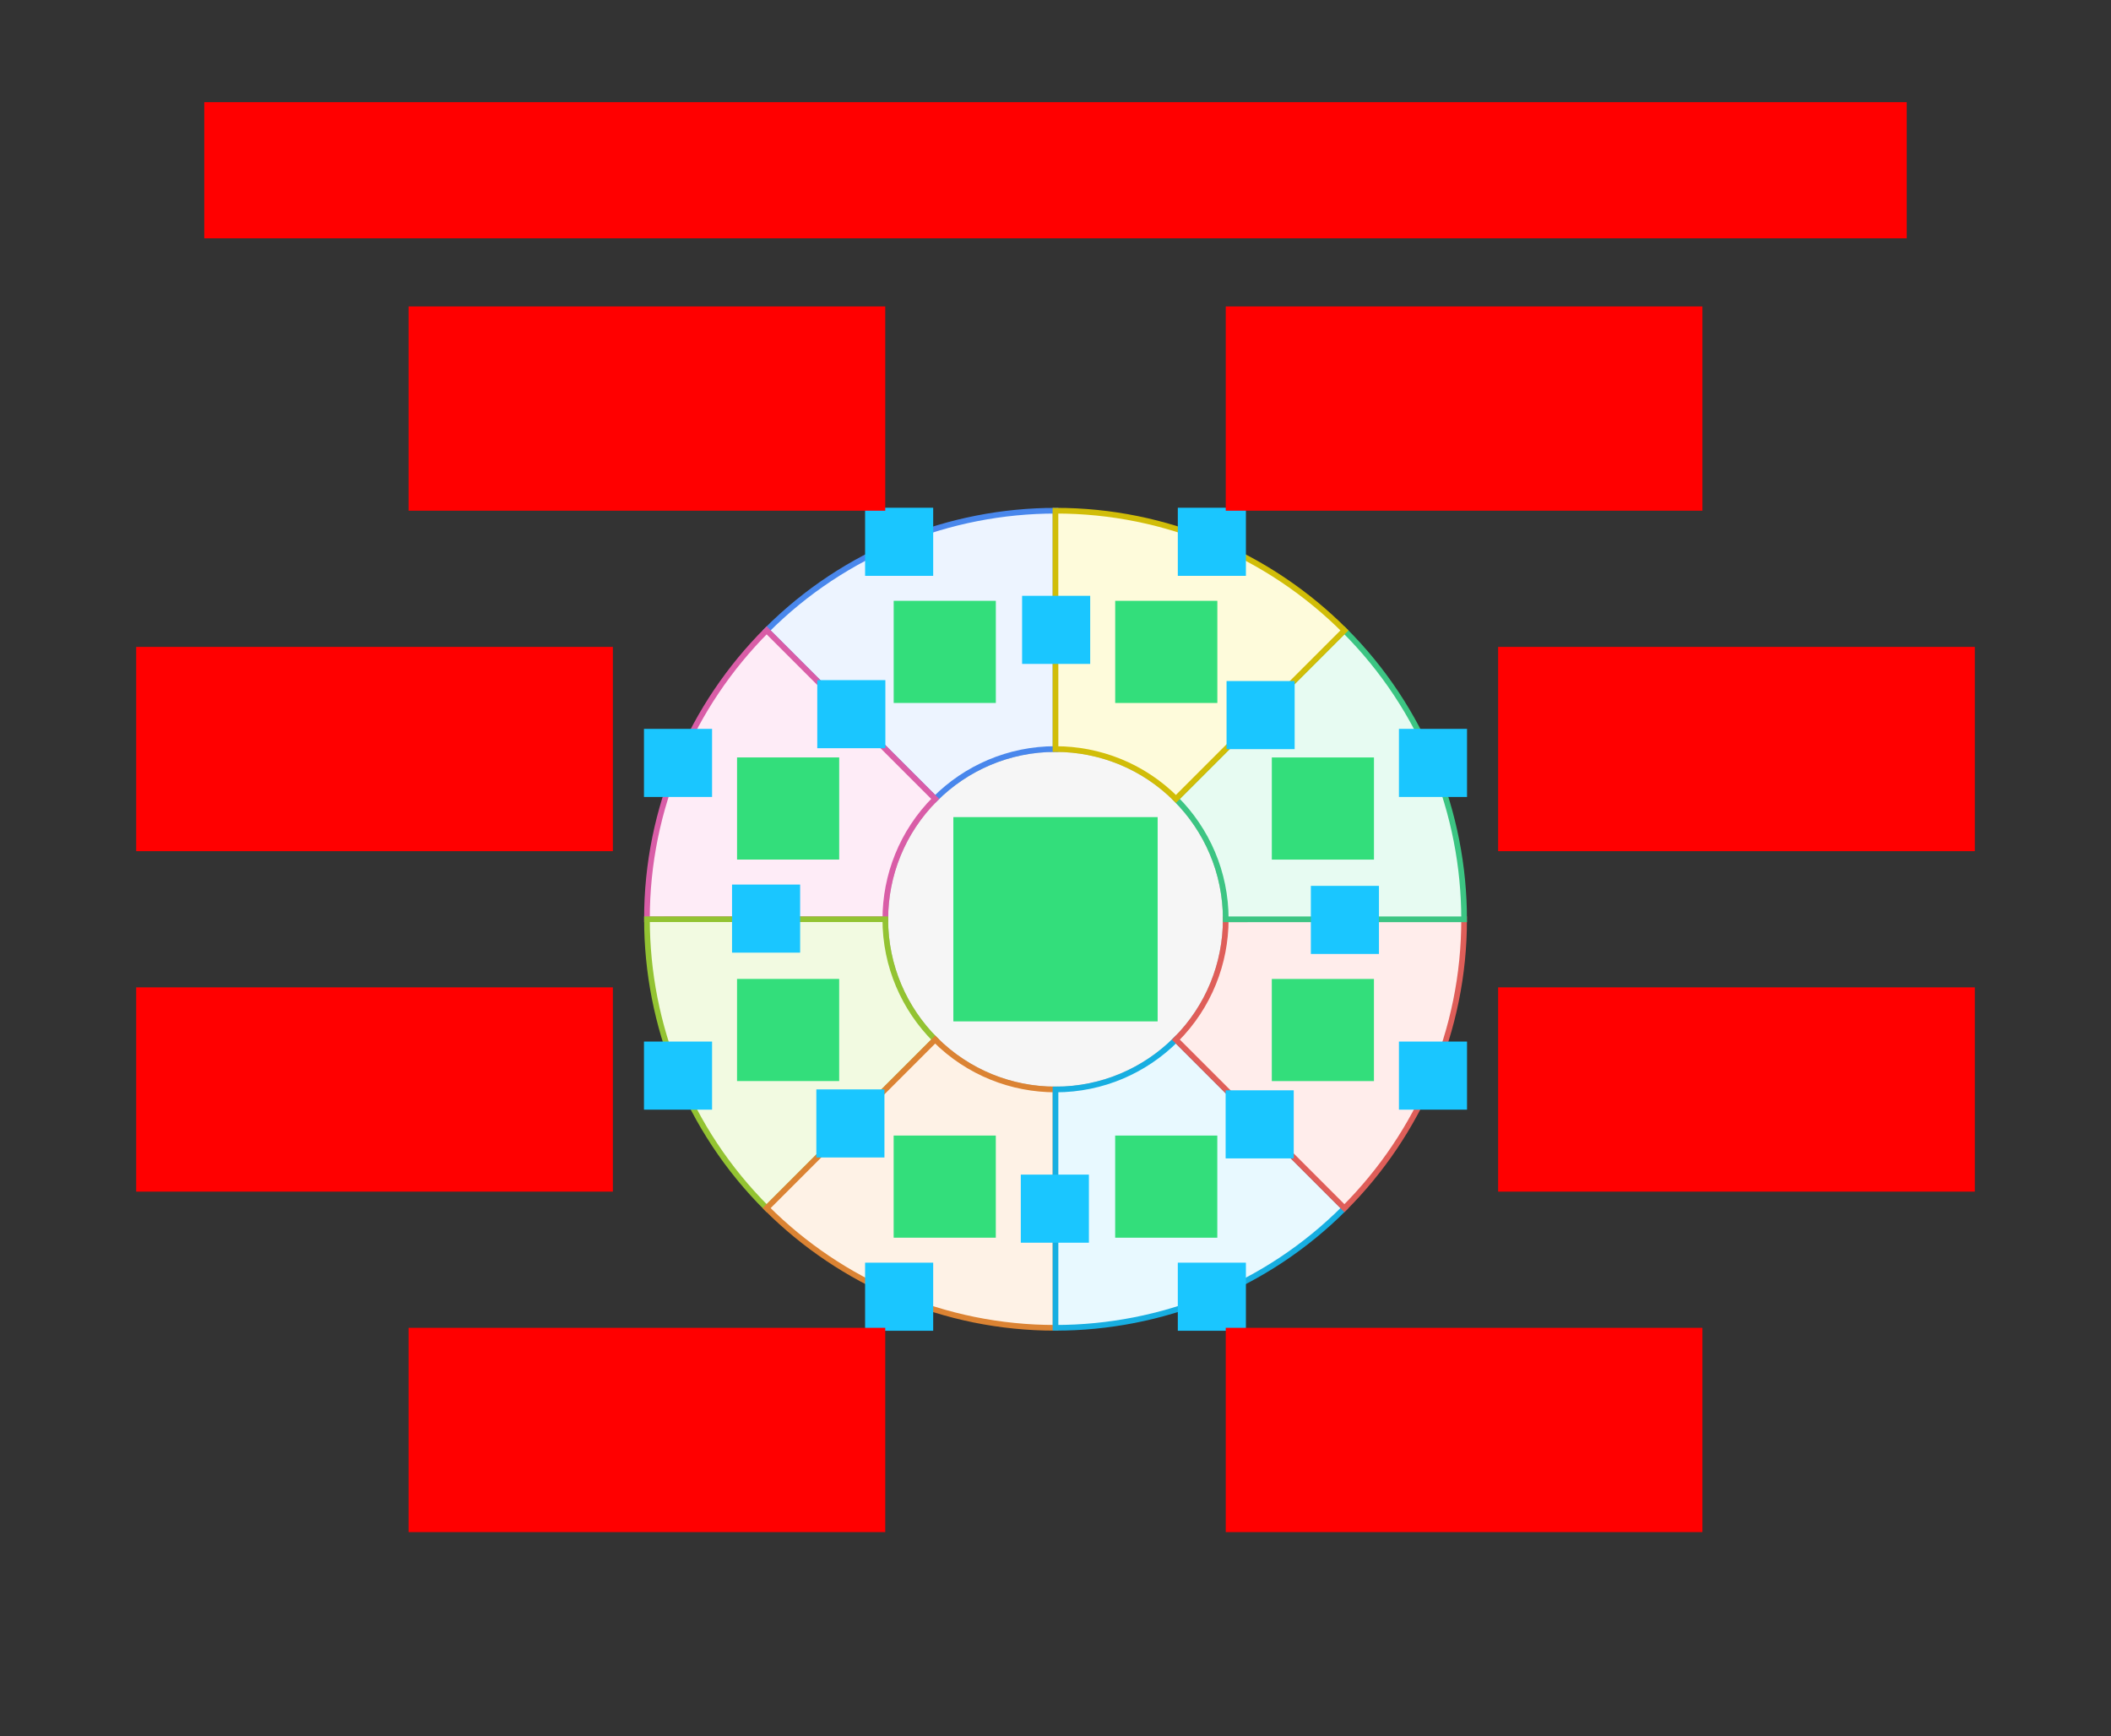 <svg xmlns="http://www.w3.org/2000/svg" width="744" height="612"><rect width="100%" height="100%" fill="#333333" stroke="none"/>    <g id="sector-color-v5--family--8">        <g id="lines">            <g id="g-0">                <ellipse id="cr-big" stroke="#bcbcbc" fill="#f6f6f6" stroke-width="2" stroke-linejoin="miter"  transform="translate(312, 264)" cx="60" cy="60" rx="60" ry="60"></ellipse></g>
            <g id="g-8">                <g id="cu_2" >                    <path id="cu" transform="translate(270.17, 180)" fill="#edf4ff" d="M59.419 101.588 C70.278 90.725 85.282 84.005 101.855 84.005 L101.855 0 C64.618 0.024 27.692 14.423 0 42.196 L59.419 101.588 Z"></path>
                    <path id="cu_1" transform="translate(270.17, 180)" fill="none" stroke="#4987ec" stroke-width="2" stroke-linejoin="miter" stroke-linecap="none" stroke-miterlimit="4"  d="M 59.419 101.588 C 70.278 90.725 85.282 84.005 101.855 84.005 L 101.855 0 C 64.618 0.024 27.692 14.423 0 42.196 L 59.419 101.588 Z"></path></g></g>
            <g id="g-7">                <g id="cu_5" >                    <path id="cu_3" transform="translate(228.013, 222.167)" fill="#feecf7" d="M84.013 101.841 C84.01 86.481 89.868 71.12 101.587 59.401 L42.186 0 C15.872 26.347 -0.057 62.639 0 101.859 L84.013 101.841 Z"></path>
                    <path id="cu_4" transform="translate(228.013, 222.167)" fill="none" stroke="#d95da7" stroke-width="2" stroke-linejoin="miter" stroke-linecap="none" stroke-miterlimit="4"  d="M 84.013 101.841 C 84.01 86.481 89.868 71.12 101.587 59.401 L 42.186 0 C 15.872 26.347 -0.057 62.639 0 101.859 L 84.013 101.841 Z"></path></g></g>
            <g id="g-6">                <g id="cu_8" >                    <path id="cu_6" transform="translate(228.014, 323.986)" fill="#f2fae1" d="M101.588 42.436 C90.725 31.577 84.005 16.573 84.005 1.509e-5 L0 0 C0.024 37.237 14.423 74.163 42.196 101.855 L101.588 42.436 Z"></path>
                    <path id="cu_7" transform="translate(228.014, 323.986)" fill="none" stroke="#93c332" stroke-width="2" stroke-linejoin="miter" stroke-linecap="none" stroke-miterlimit="4"  d="M 101.588 42.436 C 90.725 31.577 84.005 16.573 84.005 0 L 0 0 C 0.024 37.237 14.423 74.163 42.196 101.855 L 101.588 42.436 Z"></path></g></g>
            <g id="g-5">                <g id="cu_11" >                    <path id="cu_9" transform="translate(270.181, 366.412)" fill="#fef2e6" d="M101.841 17.574 C86.481 17.577 71.12 11.719 59.401 0 L0 59.401 C26.347 85.714 62.639 101.644 101.859 101.586 L101.841 17.574 Z"></path>
                    <path id="cu_10" transform="translate(270.181, 366.412)" fill="none" stroke="#db8333" stroke-width="2" stroke-linejoin="miter" stroke-linecap="none" stroke-miterlimit="4"  d="M 101.841 17.574 C 86.481 17.577 71.12 11.719 59.401 0 L 0 59.401 C 26.347 85.714 62.639 101.644 101.859 101.586 L 101.841 17.574 Z"></path></g></g>
            <g id="g-4">                <g id="cu_14" >                    <path id="cu_12" transform="translate(372, 366.41)" fill="#e8f9ff" d="M42.436 0 C31.577 10.863 16.573 17.583 1.8762e-5 17.583 L0 101.588 C37.237 101.565 74.163 87.166 101.855 59.393 L42.436 0 Z"></path>
                    <path id="cu_13" transform="translate(372, 366.41)" fill="none" stroke="#17aee1" stroke-width="2" stroke-linejoin="miter" stroke-linecap="none" stroke-miterlimit="4"  d="M 42.436 0 C 31.577 10.863 16.573 17.583 0 17.583 L 0 101.588 C 37.237 101.565 74.163 87.166 101.855 59.393 L 42.436 0 Z"></path></g></g>
            <g id="g-3">                <g id="cu_17" >                    <path id="cu_15" transform="translate(414.426, 323.972)" fill="#ffedeb" d="M17.574 0.019 C17.577 15.379 11.719 30.739 0 42.459 L59.401 101.859 C85.714 75.512 101.644 39.22 101.586 0 L17.574 0.019 Z"></path>
                    <path id="cu_16" transform="translate(414.426, 323.972)" fill="none" stroke="#df5e59" stroke-width="2" stroke-linejoin="miter" stroke-linecap="none" stroke-miterlimit="4"  d="M 17.574 0.019 C 17.577 15.379 11.719 30.739 0 42.459 L 59.401 101.859 C 85.714 75.512 101.644 39.22 101.586 0 L 17.574 0.019 Z"></path></g></g>
            <g id="g-2">                <g id="cu_20" >                    <path id="cu_18" transform="translate(414.424, 222.157)" fill="#e7fbf2" d="M0 59.419 C10.863 70.278 17.583 85.282 17.583 101.855 L101.588 101.855 C101.565 64.618 87.166 27.692 59.393 0 L0 59.419 Z"></path>
                    <path id="cu_19" transform="translate(414.424, 222.157)" fill="none" stroke="#3cc583" stroke-width="2" stroke-linejoin="miter" stroke-linecap="none" stroke-miterlimit="4"  d="M 0 59.419 C 10.863 70.278 17.583 85.282 17.583 101.855 L 101.588 101.855 C 101.565 64.618 87.166 27.692 59.393 0 L 0 59.419 Z"></path></g></g>
            <g id="g-1">                <g id="cu_23" >                    <path id="cu_21" transform="translate(371.985, 180)" fill="#fefbdb" d="M0.019 84.013 C15.379 84.01 30.739 89.868 42.459 101.587 L101.859 42.186 C75.512 15.872 39.22 -0.057 0 0 L0.019 84.013 Z"></path>
                    <path id="cu_22" transform="translate(371.985, 180)" fill="none" stroke="#d1bd08" stroke-width="2" stroke-linejoin="miter" stroke-linecap="none" stroke-miterlimit="4"  d="M 0.019 84.013 C 15.379 84.01 30.739 89.868 42.459 101.587 L 101.859 42.186 C 75.512 15.872 39.22 -0.057 0 0 L 0.019 84.013 Z"></path></g></g></g>
        <path id="ic-cc-0" transform="matrix(1, -5.551115123125783e-17, 5.551115123125783e-17, 1, 336, 287.996)" fill="#33de7b1a" d="M0 0 L72 0 L72 72 L0 72 L0 0 Z"></path>
        <rect id="bt-cc-remove-8" fill="#1ac6ff33" transform="matrix(1, -5.551115123125783e-17, 5.551115123125783e-17, 1, 304.894, 178.961)" width="24" height="24" rx="0" ry="0"></rect>
        <rect id="bt-cc-remove-7" fill="#1ac6ff33" transform="matrix(1, -5.551115123125783e-17, 5.551115123125783e-17, 1, 226.961, 256.894)" width="24" height="24" rx="0" ry="0"></rect>
        <rect id="bt-cc-remove-6" fill="#1ac6ff33" transform="matrix(1, -5.551115123125783e-17, 5.551115123125783e-17, 1, 226.961, 367.106)" width="24" height="24" rx="0" ry="0"></rect>
        <rect id="bt-cc-remove-5" fill="#1ac6ff33" transform="matrix(1, 0, 0, 1, 304.894, 445.039)" width="24" height="24" rx="0" ry="0"></rect>
        <rect id="bt-cc-remove-4" fill="#1ac6ff33" transform="matrix(1, -5.551115123125783e-17, 5.551115123125783e-17, 1, 415.106, 445.039)" width="24" height="24" rx="0" ry="0"></rect>
        <rect id="bt-cc-remove-3" fill="#1ac6ff33" transform="matrix(1, -5.551115123125783e-17, 5.551115123125783e-17, 1, 493.039, 367.106)" width="24" height="24" rx="0" ry="0"></rect>
        <rect id="bt-cc-remove-2" fill="#1ac6ff33" transform="matrix(1, -5.551115123125783e-17, 5.551115123125783e-17, 1, 493.039, 256.894)" width="24" height="24" rx="0" ry="0"></rect>
        <rect id="bt-cc-remove-1" fill="#1ac6ff33" transform="matrix(1, 0, 0, 1, 415.107, 178.961)" width="24" height="24" rx="0" ry="0"></rect>
        <rect id="bt-cc-add-9" fill="#1ac6ff33" transform="matrix(1, 1.3877787807814457e-17, -1.3877787807814457e-17, 1, 360.23, 210)" width="24" height="24" rx="0" ry="0"></rect>
        <rect id="bt-cc-add-8" fill="#1ac6ff33" transform="matrix(1, 1.3877787807814457e-17, -1.3877787807814457e-17, 1, 288.038, 239.713)" width="24" height="24" rx="0" ry="0"></rect>
        <rect id="bt-cc-add-7" fill="#1ac6ff33" transform="matrix(1, 1.3877787807814457e-17, -1.3877787807814457e-17, 1, 258, 311.77)" width="24" height="24" rx="0" ry="0"></rect>
        <rect id="bt-cc-add-6" fill="#1ac6ff33" transform="matrix(1, 1.3877787807814457e-17, -1.3877787807814457e-17, 1, 287.713, 383.962)" width="24" height="24" rx="0" ry="0"></rect>
        <rect id="bt-cc-add-5" fill="#1ac6ff33" transform="matrix(1, 1.3877787807814457e-17, -1.3877787807814457e-17, 1, 359.77, 414)" width="24" height="24" rx="0" ry="0"></rect>
        <rect id="bt-cc-add-4" fill="#1ac6ff33" transform="matrix(1, 1.3877787807814457e-17, -1.3877787807814457e-17, 1, 431.962, 384.287)" width="24" height="24" rx="0" ry="0"></rect>
        <rect id="bt-cc-add-3" fill="#1ac6ff33" transform="matrix(1, 1.3877787807814457e-17, -1.3877787807814457e-17, 1, 462, 312.23)" width="24" height="24" rx="0" ry="0"></rect>
        <rect id="bt-cc-add-2" fill="#1ac6ff33" transform="matrix(1, 1.3877787807814457e-17, -1.3877787807814457e-17, 1, 432.287, 240.038)" width="24" height="24" rx="0" ry="0"></rect>
        <path id="ic-cc-8" transform="matrix(1, -5.551115123125783e-17, 5.551115123125783e-17, 1, 314.972, 211.762)" fill="#33de7b1a" d="M0 0 L36 0 L36 36 L0 36 L0 0 Z"></path>
        <path id="ic-cc-7" transform="matrix(1, 0, 0, 1, 259.767, 266.961)" fill="#33de7b1a" d="M0 0 L36 0 L36 36 L0 36 L0 0 Z"></path>
        <path id="ic-cc-6" transform="matrix(1, -5.551115123125783e-17, 5.551115123125783e-17, 1, 259.762, 345.028)" fill="#33de7b1a" d="M0 0 L36 0 L36 36 L0 36 L0 0 Z"></path>
        <path id="ic-cc-5" transform="matrix(1, -5.551115123125783e-17, 5.551115123125783e-17, 1, 314.96, 400.233)" fill="#33de7b1a" d="M0 0 L36 0 L36 36 L0 36 L0 0 Z"></path>
        <path id="ic-cc-4" transform="matrix(1, -5.551115123125783e-17, 5.551115123125783e-17, 1, 393.028, 400.238)" fill="#33de7b1a" d="M0 0 L36 0 L36 36 L0 36 L0 0 Z"></path>
        <path id="ic-cc-3" transform="matrix(1, 0, 0, 1, 448.233, 345.04)" fill="#33de7b1a" d="M0 0 L36 0 L36 36 L0 36 L0 0 Z"></path>
        <path id="ic-cc-2" transform="matrix(1, -5.551115123125783e-17, 5.551115123125783e-17, 1, 448.238, 266.972)" fill="#33de7b1a" d="M0 0 L36 0 L36 36 L0 36 L0 0 Z"></path>
        <path id="ic-cc-1" transform="matrix(1, -5.551115123125783e-17, 5.551115123125783e-17, 1, 393.04, 211.767)" fill="#33de7b1a" d="M0 0 L36 0 L36 36 L0 36 L0 0 Z"></path>
        <path id="tx-cb-title" transform="matrix(1, -1.6081230200044232e-16, 1.6081230200044232e-16, 1, 72, 36)" fill="#ff00001a" d="M0 0 L600 0 L600 48 L0 48 L0 0 Z"></path>
        <path id="tx-rb-8" transform="matrix(1, -5.551115123125783e-17, 5.551115123125783e-17, 1, 144, 108)" fill="#ff00001a" d="M0 0 L168 0 L168 72 L0 72 L0 0 Z"></path>
        <path id="tx-rc-7" transform="translate(48, 228)" fill="#ff00001a" d="M0 0 L168 0 L168 72 L0 72 L0 0 Z"></path>
        <path id="tx-rc-6" transform="matrix(1, -5.551115123125783e-17, 5.551115123125783e-17, 1, 48, 348)" fill="#ff00001a" d="M0 0 L168 0 L168 72 L0 72 L0 0 Z"></path>
        <path id="tx-rt-5" transform="matrix(1, -5.551115123125783e-17, 5.551115123125783e-17, 1, 144, 468)" fill="#ff00001a" d="M0 0 L168 0 L168 72 L0 72 L0 0 Z"></path>
        <path id="tx-lt-4" transform="matrix(1, -5.551115123125783e-17, 5.551115123125783e-17, 1, 432, 468)" fill="#ff00001a" d="M0 0 L168 0 L168 72 L0 72 L0 0 Z"></path>
        <path id="tx-lc-3" transform="matrix(1, -5.551115123125783e-17, 5.551115123125783e-17, 1, 528, 348)" fill="#ff00001a" d="M0 0 L168 0 L168 72 L0 72 L0 0 Z"></path>
        <path id="tx-lc-2" transform="translate(528, 228)" fill="#ff00001a" d="M0 0 L168 0 L168 72 L0 72 L0 0 Z"></path>
        <path id="tx-lb-1" transform="matrix(1, -5.551115123125783e-17, 5.551115123125783e-17, 1, 432, 108)" fill="#ff00001a" d="M0 0 L168 0 L168 72 L0 72 L0 0 Z"></path></g></svg>